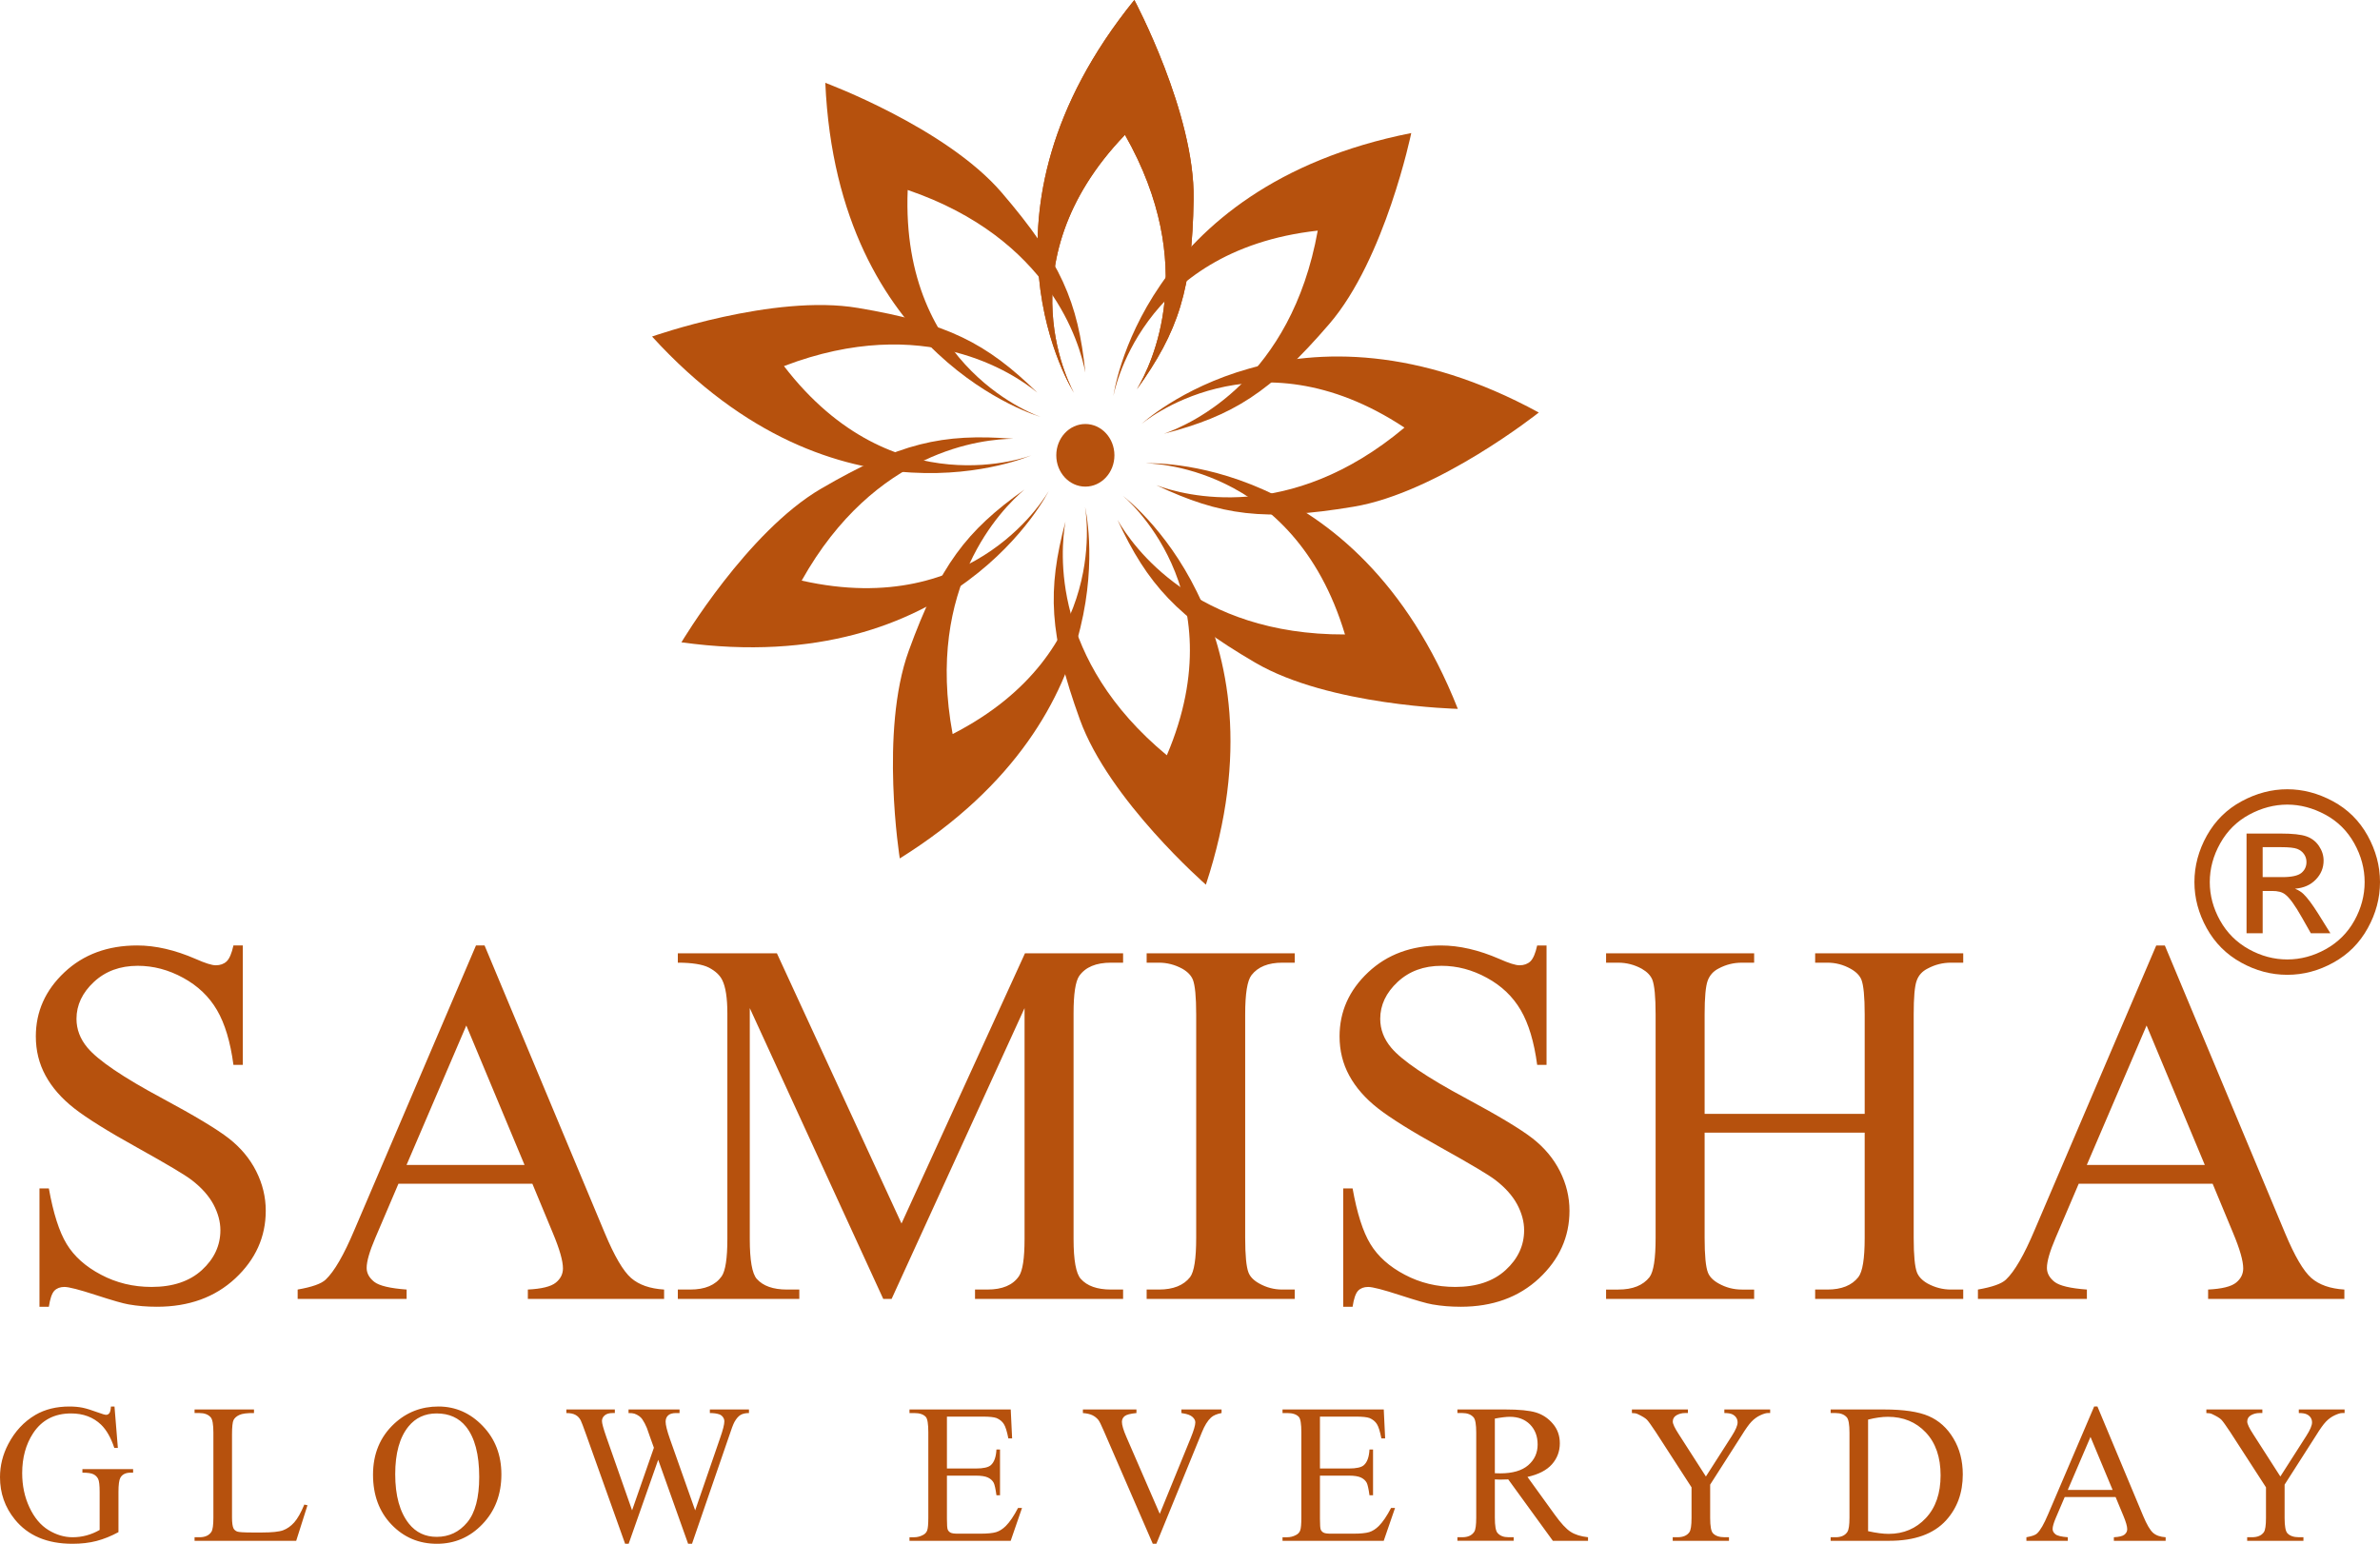 <svg xmlns:xlink="http://www.w3.org/1999/xlink" viewBox="0 0 8338.58 5409.31" style="shape-rendering:geometricPrecision; text-rendering:geometricPrecision; image-rendering:optimizeQuality; fill-rule:evenodd; clip-rule:evenodd" version="1.1" height="69.716mm" width="107.469mm" xml:space="preserve" xmlns="http://www.w3.org/2000/svg">
 <defs>
  <style type="text/css">
   
    .fil0 {fill:#B6510D}
    .fil1 {fill:#B6510D;fill-rule:nonzero}
   
  </style>
 </defs>
 <g id="Layer_x0020_1">
  <g id="_1990844219760">
   <path d="M4181.95 697.71c4.82,-300.07 -207.67,-697.71 -207.67,-697.71 -609.74,753.21 -211.31,1376.57 -211.31,1376.57 0,0 -64.87,-112.13 -74.98,-281.2 -10.12,-169.08 34.5,-395.12 253.47,-622.92 260.41,458.01 95.61,800.99 41.71,891.67 145.85,-203.21 193.68,-348.92 198.78,-666.4z" class="fil0"></path>
   <path d="M4181.95 697.71c4.82,-300.07 -207.67,-697.71 -207.67,-697.71 -609.74,753.21 -211.31,1376.57 -211.31,1376.57 0,0 -64.87,-112.13 -74.98,-281.2 -10.12,-169.08 34.5,-395.12 253.47,-622.92 260.41,458.01 95.61,800.99 41.71,891.67 145.85,-203.21 193.68,-348.92 198.78,-666.4z" class="fil0"></path>
   <path d="M4657.34 1135.12c195.82,-227.42 287.16,-668.93 287.16,-668.93 -950.62,188.24 -1043.64,922.17 -1043.64,922.17 0,0 21.96,-127.66 122.43,-264.02 100.47,-136.37 279.47,-281.43 593.52,-316.24 -93.19,518.56 -439.37,676.52 -538.82,711.68 242.14,-62.72 372.17,-144.03 579.35,-384.66z" class="fil0"></path>
   <path d="M4742.48 1775.47c296.02,-49.34 648.86,-330.02 648.86,-330.02 -850.76,-464.01 -1392.11,40.24 -1392.11,40.24 0,0 98.6,-84.01 263.09,-124.43 164.48,-40.42 394.86,-37.27 658.4,137.06 -403.57,338.69 -770.64,238.4 -869.55,201.73 226.16,106.83 378.11,127.63 691.31,75.43z" class="fil0"></path>
   <path d="M4397.92 2321.91c258.99,151.62 709.73,161.9 709.73,161.9 -356.48,-901.12 -1095.16,-860.35 -1095.16,-860.35 0,0 129.53,-1.41 281.77,72.84 152.23,74.25 327.19,224.17 418.02,526.81 -526.86,1.79 -744.62,-310.25 -797.13,-401.74 105.34,226.86 208.75,340.11 482.77,500.54z" class="fil0"></path>
   <path d="M3783.39 2521.06c101.88,282.29 441.55,578.77 441.55,578.77 303.09,-920.46 -290.47,-1362.06 -290.47,-1362.06 0,0 100.4,81.84 169.81,236.35 69.41,154.51 107.82,381.68 -16.15,672.32 -405.88,-335.93 -373.38,-715.05 -355.14,-818.96 -64.32,241.72 -57.39,394.92 50.4,693.58z" class="fil0"></path>
   <path d="M3183.81 2280.62c-102.46,282.07 -31.34,727.29 -31.34,727.29 822.13,-513.05 648.89,-1232.29 648.89,-1232.29 0,0 24.73,127.16 -20.87,290.28 -45.6,163.13 -161.54,362.23 -442.84,506.13 -96.72,-517.91 170.97,-788.35 251.5,-856.49 -204.17,144.51 -296.93,266.63 -405.34,565.08z" class="fil0"></path>
   <path d="M2877.16 1712.04c-259.3,151.08 -489.71,538.63 -489.71,538.63 960.01,132.24 1287.41,-531.19 1287.41,-531.19 0,0 -62.41,113.52 -201.88,209.63 -139.47,96.12 -355.99,174.84 -664.22,105.28 257.28,-459.77 636.06,-496.13 741.54,-496.92 -249.35,-19.71 -398.79,14.72 -673.15,174.57z" class="fil0"></path>
   <path d="M3005.61 1078.95c-295.92,-49.95 -721.03,100.25 -721.03,100.25 652.8,716.2 1329.05,416.18 1329.05,416.18 0,0 -120.61,47.24 -289.29,31.78 -168.67,-15.45 -385.41,-93.61 -577.64,-344.38 492,-188.47 806.25,26.1 887.78,93.03 -178.92,-174.78 -315.77,-244.02 -628.87,-296.86z" class="fil0"></path>
   <path d="M3509.61 674.85c-195.34,-227.83 -618.07,-384.62 -618.07,-384.62 42.94,968.12 754.51,1170.6 754.51,1170.6 0,0 -122.9,-40.93 -242.58,-160.79 -119.68,-119.86 -236.14,-318.66 -223.26,-634.38 498.61,170.21 602.65,536.23 622.43,639.85 -25.55,-248.82 -86.35,-389.61 -293.03,-630.66z" class="fil0"></path>
  </g>
  <path d="M3802.64 1485.69c56.25,0 101.86,49.14 101.86,109.7 0,60.58 -45.62,109.69 -101.86,109.69 -56.25,0 -101.83,-49.11 -101.83,-109.69 0,-60.56 45.58,-109.7 101.83,-109.7z" class="fil0"></path>
  <path d="M850.72 3312.85l0 418.31 -32.85 0c-10.67,-80.36 -29.86,-144.3 -57.56,-191.78 -27.7,-47.5 -67.28,-85.26 -118.73,-113.28 -51.16,-27.99 -104.11,-41.99 -158.93,-41.99 -62.12,0 -113.25,18.86 -153.74,56.61 -40.49,37.75 -60.92,80.98 -60.92,129.11 0,36.83 12.79,70.63 38.37,101.08 37.13,44.44 124.84,104.11 263.66,178.4 113.25,60.88 190.58,107.47 231.98,139.74 41.43,32.56 73.38,70.64 95.63,114.78 22.22,44.15 33.47,90.12 33.47,138.54 0,91.62 -35.63,170.47 -106.56,236.84 -71.26,66.4 -162.88,99.58 -274.63,99.58 -35.3,0 -68.19,-2.74 -99.25,-8.22 -18.56,-3.03 -56.64,-14 -114.78,-32.88 -57.85,-18.86 -94.68,-28.32 -110.22,-28.32 -14.91,0 -26.78,4.56 -35.3,13.41 -8.51,9.13 -14.91,27.7 -19.18,56.02l-32.89 0 0 -414.66 32.89 0c15.53,86.75 36.21,151.92 62.41,194.85 26.17,43.23 66.36,79.15 120.27,107.47 53.86,28.62 112.96,42.91 177.19,42.91 74.26,0 133.35,-19.77 176.26,-59.05 43.23,-39.58 64.87,-86.17 64.87,-139.75 0,-29.85 -8.22,-59.96 -24.34,-90.41 -16.45,-30.47 -41.74,-58.76 -76.12,-85.25 -23.16,-17.98 -86.79,-55.73 -190.61,-113.58 -103.82,-57.53 -177.78,-103.82 -221.63,-138.21 -43.85,-34.42 -77.33,-72.76 -99.87,-114.19 -22.8,-41.7 -34.09,-87.67 -34.09,-137.59 0,-86.79 33.5,-161.67 100.16,-224.38 66.69,-62.74 151.95,-94.09 254.85,-94.09 64.53,0 132.73,15.82 204.89,47.18 33.48,14.94 56.94,22.25 70.61,22.25 15.53,0 28.32,-4.57 38.07,-13.7 9.73,-9.47 17.65,-27.7 23.76,-55.73l32.85 0zm1014.48 834.83l-469.18 0 -80.98 189.66c-20.1,46.88 -30.44,82.22 -30.44,105.35 0,18.27 8.84,34.68 26.49,48.71 17.36,13.7 55.4,22.84 113.55,27.08l0 32.89 -381.77 0 0 -32.89c50.53,-8.81 83.1,-20.39 98.04,-34.71 30.44,-28.62 63.91,-86.75 100.75,-174.13l425.95 -996.79 30.14 0 421.05 1007.46c33.81,80.98 64.54,133.35 92.24,157.69 27.7,24.05 66.07,37.45 115.7,40.49l0 32.89 -477.37 0 0 -32.89c48.09,-2.41 80.66,-10.34 97.72,-24.05 17.06,-13.7 25.26,-30.44 25.26,-50.25 0,-26.16 -11.85,-67.57 -35.6,-124.21l-71.55 -172.31zm-27.41 -65.77l-203.99 -488.66 -209.46 488.66 413.45 0zm1256.8 469.47l-467.65 -1019.02 0 808.93c0,74.62 8.22,121.17 24.38,139.74 22.21,24.99 57.52,37.45 105.93,37.45l43.23 0 0 32.89 -425.62 0 0 -32.89 43.53 0c51.78,0 88.29,-15.53 110.21,-46.55 13.09,-19.19 19.81,-62.75 19.81,-130.64l0 -790.95c0,-53.61 -6.11,-92.57 -17.98,-116.32 -8.52,-17.36 -24.05,-31.65 -46.59,-43.52 -22.8,-11.58 -59.05,-17.36 -108.98,-17.36l0 -32.89 347.09 0 436.59 946.84 432.61 -946.84 343.76 0 0 32.89 -42.32 0c-52.69,0 -89.53,15.53 -111.45,46.55 -13.09,19.19 -19.78,62.74 -19.78,130.64l0 790.95c0,74.62 8.52,121.17 25.26,139.74 22.22,24.99 57.56,37.45 105.97,37.45l42.32 0 0 32.89 -518.8 0 0 -32.89 43.52 0c52.37,0 88.91,-15.53 110.22,-46.55 13.11,-19.19 19.8,-62.75 19.8,-130.64l0 -808.93 -465.82 1019.02 -29.24 0zm1441.61 -32.89l0 32.89 -518.78 0 0 -32.89 42.91 0c50.25,0 86.5,-14.62 109.3,-43.52 14.32,-19.19 21.34,-64.87 21.34,-137.33l0 -783.64c0,-61.21 -3.98,-101.7 -11.58,-121.17 -6.1,-14.94 -18.27,-27.71 -36.83,-38.38 -26.2,-14.32 -53.58,-21.3 -82.22,-21.3l-42.91 0 0 -32.89 518.78 0 0 32.89 -43.53 0c-49.33,0 -85.26,14.61 -107.77,43.52 -14.94,19.19 -22.25,64.87 -22.25,137.33l0 783.64c0,61.2 3.98,101.7 11.58,121.17 5.77,14.94 18.27,27.7 37.45,38.37 25.58,14.32 52.37,21.31 80.98,21.31l43.53 0zm882.3 -1205.64l0 418.31 -32.85 0c-10.67,-80.36 -29.86,-144.3 -57.56,-191.78 -27.7,-47.5 -67.28,-85.26 -118.73,-113.28 -51.16,-27.99 -104.11,-41.99 -158.93,-41.99 -62.12,0 -113.25,18.86 -153.74,56.61 -40.49,37.75 -60.92,80.98 -60.92,129.11 0,36.83 12.79,70.63 38.37,101.08 37.13,44.44 124.84,104.11 263.66,178.4 113.25,60.88 190.58,107.47 231.98,139.74 41.43,32.56 73.38,70.64 95.63,114.78 22.22,44.15 33.47,90.12 33.47,138.54 0,91.62 -35.63,170.47 -106.56,236.84 -71.26,66.4 -162.88,99.58 -274.63,99.58 -35.3,0 -68.19,-2.74 -99.25,-8.22 -18.56,-3.03 -56.64,-14 -114.78,-32.88 -57.85,-18.86 -94.68,-28.32 -110.22,-28.32 -14.91,0 -26.78,4.56 -35.3,13.41 -8.51,9.13 -14.91,27.7 -19.18,56.02l-32.89 0 0 -414.66 32.89 0c15.53,86.75 36.21,151.92 62.41,194.85 26.17,43.23 66.36,79.15 120.27,107.47 53.86,28.62 112.96,42.91 177.19,42.91 74.26,0 133.35,-19.77 176.26,-59.05 43.23,-39.58 64.87,-86.17 64.87,-139.75 0,-29.85 -8.22,-59.96 -24.34,-90.41 -16.45,-30.47 -41.74,-58.76 -76.12,-85.25 -23.16,-17.98 -86.79,-55.73 -190.61,-113.58 -103.82,-57.53 -177.78,-103.82 -221.63,-138.21 -43.85,-34.42 -77.33,-72.76 -99.87,-114.19 -22.8,-41.7 -34.09,-87.67 -34.09,-137.59 0,-86.79 33.5,-161.67 100.16,-224.38 66.69,-62.74 151.95,-94.09 254.85,-94.09 64.53,0 132.73,15.82 204.89,47.18 33.48,14.94 56.94,22.25 70.61,22.25 15.53,0 28.32,-4.57 38.07,-13.7 9.72,-9.47 17.65,-27.7 23.76,-55.73l32.85 0zm553.85 590.03l560.8 0 0 -348.89c0,-61.5 -3.95,-101.99 -11.58,-121.5 -6.07,-14.62 -18.57,-27.38 -37.75,-38.05 -25.58,-14.32 -52.66,-21.3 -81.28,-21.3l-42.94 0 0 -32.89 518.81 0 0 32.89 -42.94 0c-28.62,0 -55.73,6.69 -81.31,20.39 -19.16,9.43 -32.27,23.75 -38.96,42.94 -7.01,19.18 -10.34,58.43 -10.34,117.52l0 783.64c0,61.2 3.95,101.7 11.55,121.17 6.1,14.94 18.26,27.7 36.83,38.37 26.2,14.32 53.61,21.31 82.22,21.31l42.94 0 0 32.89 -518.81 0 0 -32.89 42.94 0c49.63,0 85.55,-14.62 108.39,-43.52 14.91,-19.19 22.22,-64.87 22.22,-137.33l0 -368.98 -560.8 0 0 368.98c0,61.2 3.94,101.7 11.55,121.17 5.78,14.94 18.27,27.7 37.46,38.37 25.57,14.32 52.37,21.31 80.98,21.31l43.52 0 0 32.89 -518.77 0 0 -32.89 42.94 0c50.21,0 86.46,-14.62 109.26,-43.52 14.32,-19.19 21.35,-64.87 21.35,-137.33l0 -783.64c0,-61.5 -3.98,-101.99 -11.58,-121.5 -6.11,-14.62 -18.27,-27.38 -36.84,-38.05 -26.19,-14.32 -53.57,-21.3 -82.18,-21.3l-42.94 0 0 -32.89 518.77 0 0 32.89 -43.52 0c-28.62,0 -55.41,6.69 -80.98,20.39 -18.57,9.43 -31.35,23.75 -38.38,42.94 -6.98,19.18 -10.63,58.43 -10.63,117.52l0 348.89zm1779.85 244.8l-469.18 0 -80.98 189.66c-20.1,46.88 -30.44,82.22 -30.44,105.35 0,18.27 8.85,34.68 26.49,48.71 17.36,13.7 55.41,22.84 113.55,27.08l0 32.89 -381.77 0 0 -32.89c50.53,-8.81 83.1,-20.39 98.04,-34.71 30.44,-28.62 63.92,-86.75 100.75,-174.13l425.95 -996.79 30.14 0 421.05 1007.46c33.81,80.98 64.54,133.35 92.24,157.69 27.7,24.05 66.07,37.45 115.7,40.49l0 32.89 -477.37 0 0 -32.89c48.09,-2.41 80.66,-10.34 97.72,-24.05 17.07,-13.7 25.26,-30.44 25.26,-50.25 0,-26.16 -11.84,-67.57 -35.6,-124.21l-71.55 -172.31zm-27.41 -65.77l-203.98 -488.66 -209.47 488.66 413.45 0z" class="fil1"></path>
  <path d="M401.15 4928.32l11.81 145.06 -12.49 0c-11.91,-35.99 -27.41,-63.03 -46.27,-81.34 -27.31,-26.23 -62.35,-39.45 -105.16,-39.45 -58.3,0 -102.71,23.17 -133.15,69.53 -25.45,38.99 -38.17,85.61 -38.17,139.65 0,43.82 8.46,83.75 25.45,119.93 16.91,36.12 39.12,62.62 66.53,79.48 27.41,16.77 55.63,25.22 84.57,25.22 16.87,0 33.31,-2.18 49.14,-6.46 15.76,-4.31 31.03,-10.67 45.71,-19.09l0 -133.38c0,-23.17 -1.73,-38.31 -5.22,-45.35 -3.58,-7.18 -9,-12.63 -16.31,-16.32 -7.41,-3.82 -20.36,-5.68 -38.87,-5.68l0 -12.49 177.69 0 0 12.49 -8.45 0c-17.59,0 -29.59,5.91 -36.22,17.72 -4.5,8.32 -6.69,24.86 -6.69,49.63l0 141.01c-25.91,14.09 -51.58,24.4 -76.8,31 -25.36,6.59 -53.44,9.82 -84.34,9.82 -88.72,0 -156.06,-28.44 -202.09,-85.48 -34.59,-42.67 -51.82,-92.07 -51.82,-147.83 0,-40.49 9.69,-79.35 29.14,-116.38 23.04,-44.08 54.59,-78.08 94.75,-101.8 33.67,-19.68 73.34,-29.49 119.25,-29.49 16.67,0 31.81,1.37 45.48,4.04 13.63,2.78 32.95,8.68 58.05,17.95 12.62,4.73 21.17,7.15 25.44,7.15 4.31,0 7.9,-1.96 11,-5.87 3,-3.95 4.86,-11.72 5.54,-23.26l12.5 0zm665.07 343.56l11.1 2.41 -39.54 124.6 -356.1 0 0 -12.5 17.26 0c19.41,0 33.32,-6.23 41.64,-18.85 4.73,-7.18 7.05,-23.82 7.05,-49.85l0 -297.76c0,-28.68 -3.1,-46.62 -9.46,-53.8 -8.81,-9.95 -21.87,-14.91 -39.22,-14.91l-17.26 0 0 -12.5 208.22 0 0 12.5c-24.4,-0.23 -41.5,1.96 -51.45,6.72 -9.85,4.6 -16.54,10.64 -20.13,17.68 -3.59,7.18 -5.45,24.31 -5.45,51.26l0 290.12c0,18.86 1.86,31.68 5.45,38.76 2.64,4.83 6.91,8.32 12.59,10.64 5.55,2.18 23.26,3.36 52.99,3.36l33.53 0c35.4,0 60.17,-2.54 74.39,-7.77 14.22,-5.22 27.31,-14.46 39.09,-27.64 11.68,-13.21 23.49,-34.03 35.3,-62.48zm470 -343.56c59.57,0 111.29,22.67 154.88,68.02 43.72,45.32 65.58,101.89 65.58,169.79 0,69.89 -21.96,127.84 -66.04,174.01 -43.95,46.17 -97.29,69.16 -159.87,69.16 -63.17,0 -116.25,-22.54 -159.29,-67.54 -43.04,-45.03 -64.54,-103.2 -64.54,-174.69 0,-72.99 24.86,-132.56 74.49,-178.73 43.13,-40.04 94.75,-60.03 154.79,-60.03zm-6.49 24.27c-40.94,0 -73.9,15.27 -98.66,45.81 -30.9,38.07 -46.39,93.71 -46.39,167.05 0,75.08 15.95,132.92 48.02,173.42 24.64,30.76 57.01,46.17 97.39,46.17 43.13,0 78.67,-16.9 106.76,-50.57 28.13,-33.77 42.12,-86.89 42.12,-159.51 0,-78.8 -15.49,-137.56 -46.4,-176.19 -24.76,-30.76 -58.98,-46.17 -102.84,-46.17zm1094.35 -13.87l0 12.5c-11.91,0 -21.63,2.18 -29.17,6.46 -7.37,4.31 -14.55,12.27 -21.28,24.08 -4.5,7.86 -11.68,26.82 -21.4,56.67l-127.71 370.87 -13.63 0 -104.83 -294.29 -103.53 294.29 -12.36 0 -136.29 -381.74c-10.18,-28.68 -16.64,-45.58 -19.31,-50.8 -4.51,-8.64 -10.64,-15.01 -18.51,-19.18 -7.76,-4.28 -18.26,-6.36 -31.71,-6.36l0 -12.5 169.82 0 0 12.5 -8.22 0c-11.91,0 -21.05,2.77 -27.41,8.22 -6.36,5.42 -9.49,12.01 -9.49,19.65 0,7.99 4.99,26.26 14.94,54.94l90.57 258.11 76.44 -219.35 -13.87 -38.63 -10.86 -31c-4.76,-11.45 -10.08,-21.4 -15.86,-30.08 -3,-4.28 -6.59,-7.99 -10.86,-10.99 -5.68,-4.05 -11.35,-7.05 -17.03,-8.78 -4.28,-1.4 -11.1,-2.09 -20.36,-2.09l0 -12.5 178.73 0 0 12.5 -12.27 0c-12.59,0 -21.86,2.77 -27.73,8.22 -5.9,5.42 -8.81,12.83 -8.81,22.19 0,11.58 5.09,31.94 15.27,60.85l88.26 249.76 87.34 -253.35c9.95,-28.23 14.91,-47.77 14.91,-58.64 0,-5.22 -1.6,-10.18 -4.83,-14.68 -3.36,-4.54 -7.4,-7.77 -12.4,-9.63 -8.67,-3.1 -19.77,-4.73 -33.53,-4.73l0 -12.5 136.96 0zm693.59 24.99l0 181.83 101.34 0c26.26,0 43.72,-3.92 52.53,-11.78 11.78,-10.41 18.27,-28.72 19.64,-54.85l12.5 0 0 160.33 -12.5 0c-3.1,-22.45 -6.36,-36.9 -9.46,-43.26 -4.08,-7.87 -10.77,-14.1 -20.03,-18.63 -9.23,-4.51 -23.49,-6.82 -42.67,-6.82l-101.34 0 0 151.78c0,20.36 0.92,32.72 2.68,37.13 1.82,4.41 4.96,7.99 9.46,10.54 4.54,2.65 13.21,3.92 25.81,3.92l77.85 0c25.9,0 44.76,-1.86 56.57,-5.42 11.69,-3.59 23.01,-10.77 33.77,-21.41 14,-14 28.36,-35.17 43.04,-63.39l13.9 0 -39.7 115.21 -354.56 0 0 -12.5 16.31 0c10.9,0 21.17,-2.64 30.9,-7.86 7.28,-3.59 12.27,-9.04 14.81,-16.32 2.65,-7.27 3.92,-22.08 3.92,-44.53l0 -299.16c0,-29.14 -2.87,-47.08 -8.78,-53.77 -8.22,-9.04 -21.76,-13.54 -40.85,-13.54l-16.31 0 0 -12.5 354.69 0 4.86 101.34 -13.18 0c-4.76,-24.4 -9.95,-41.18 -15.76,-50.31 -5.77,-9.17 -14.32,-16.08 -25.54,-20.95 -9.04,-3.36 -24.99,-5.09 -47.77,-5.09l-126.1 0zm962.21 -24.99l0 12.5c-16.19,3 -28.58,8.22 -36.9,15.72 -11.91,11.1 -22.55,28.23 -31.81,51.26l-159.74 391.1 -12.49 0 -172.01 -396.32c-8.81,-20.46 -15.04,-32.95 -18.63,-37.49 -5.68,-7.05 -12.63,-12.59 -20.95,-16.64 -8.22,-3.95 -19.31,-6.49 -33.31,-7.63l0 -12.5 187.64 0 0 12.5c-21.28,2.09 -35.04,5.67 -41.4,10.86 -6.27,5.22 -9.5,11.81 -9.5,20.03 0,11.19 5.18,28.9 15.63,52.85l116.94 269.4 108.61 -266.04c10.64,-26.26 15.99,-44.44 15.99,-54.62 0,-6.46 -3.36,-12.83 -9.85,-18.73 -6.59,-6.04 -17.68,-10.31 -33.18,-12.72 -1.18,-0.23 -3.13,-0.59 -5.81,-1.04l0 -12.5 140.79 0zm344.74 24.99l0 181.83 101.34 0c26.26,0 43.72,-3.92 52.53,-11.78 11.78,-10.41 18.27,-28.72 19.65,-54.85l12.49 0 0 160.33 -12.49 0c-3.1,-22.45 -6.36,-36.9 -9.47,-43.26 -4.08,-7.87 -10.77,-14.1 -20.03,-18.63 -9.23,-4.51 -23.49,-6.82 -42.67,-6.82l-101.34 0 0 151.78c0,20.36 0.92,32.72 2.68,37.13 1.82,4.41 4.96,7.99 9.46,10.54 4.54,2.65 13.21,3.92 25.81,3.92l77.85 0c25.91,0 44.76,-1.86 56.57,-5.42 11.69,-3.59 23.01,-10.77 33.78,-21.41 14,-14 28.35,-35.17 43.03,-63.39l13.9 0 -39.7 115.21 -354.56 0 0 -12.5 16.31 0c10.9,0 21.17,-2.64 30.9,-7.86 7.28,-3.59 12.27,-9.04 14.81,-16.32 2.65,-7.27 3.92,-22.08 3.92,-44.53l0 -299.16c0,-29.14 -2.87,-47.08 -8.78,-53.77 -8.22,-9.04 -21.76,-13.54 -40.85,-13.54l-16.31 0 0 -12.5 354.69 0 4.86 101.34 -13.18 0c-4.76,-24.4 -9.95,-41.18 -15.76,-50.31 -5.77,-9.17 -14.32,-16.08 -25.54,-20.95 -9.04,-3.36 -24.99,-5.09 -47.76,-5.09l-126.11 0zm939.21 435.18l-123.2 0 -156.28 -215.17c-11.23,0.49 -20.36,0.71 -27.44,0.71 -2.87,0 -6.01,-0.13 -9.23,-0.23 -3.37,-0.13 -6.73,-0.26 -10.31,-0.49l0 133.97c0,28.9 3.13,46.85 9.49,53.8 8.55,9.95 21.41,14.91 38.54,14.91l17.91 0 0 12.5 -197.1 0 0 -12.5 17.23 0c19.44,0 33.31,-6.36 41.63,-18.96 4.76,-6.94 7.08,-23.62 7.08,-49.75l0 -297.76c0,-28.9 -3.13,-46.85 -9.5,-53.8 -8.81,-9.95 -21.86,-14.91 -39.21,-14.91l-17.23 0 0 -12.5 167.5 0c48.91,0 84.9,3.59 108.03,10.64 23.26,7.18 42.91,20.36 58.99,39.45 16.22,19.09 24.31,41.89 24.31,68.39 0,28.32 -9.27,52.85 -27.67,73.67 -18.51,20.81 -46.95,35.53 -85.71,44.17l95.2 131.78c21.76,30.31 40.39,50.54 55.99,60.49 15.5,10.09 35.85,16.32 60.98,19.09l0 12.5zm-326.46 -236.68c4.28,0 7.99,0 11.13,0.09 3.1,0.13 5.64,0.26 7.63,0.26 43.36,0 76.12,-9.5 98.07,-28.48 22.09,-19.09 33.08,-43.26 33.08,-72.63 0,-28.71 -8.91,-52.07 -26.59,-70.11 -17.81,-17.92 -41.44,-26.96 -70.71,-26.96 -12.95,0 -30.53,2.09 -52.62,6.27l0 191.56zm804.1 -223.5l160.46 0 0 12.5 -8.78 0c-5.9,0 -14.49,2.64 -25.81,7.86 -11.35,5.22 -21.53,12.72 -30.9,22.45 -9.23,9.72 -20.59,25.67 -34.13,47.67l-110.57 172.83 0 117.06c0,28.32 3.24,46.04 9.6,53.09 8.67,9.5 22.45,14.22 41.17,14.22l15.18 0 0 12.5 -197.14 0 0 -12.5 16.54 0c19.68,0 33.54,-5.9 41.89,-17.68 4.96,-7.31 7.5,-23.85 7.5,-49.63l0 -107.6 -125.84 -194.55c-14.94,-22.45 -25,-36.58 -30.31,-42.12 -5.31,-5.68 -16.31,-12.37 -33.08,-20.23 -4.53,-2.22 -10.99,-3.36 -19.67,-3.36l0 -12.5 196.18 0 0 12.5 -10.18 0c-10.63,0 -20.45,2.54 -29.36,7.5 -8.91,4.99 -13.45,12.4 -13.45,22.35 0,8.19 6.95,22.9 20.85,44.18l95.18 148.29 90.7 -141.8c13.66,-21.31 20.35,-37.17 20.35,-47.57 0,-6.36 -1.6,-12.01 -4.86,-17 -3.36,-4.96 -7.96,-8.91 -14.1,-11.69 -6.13,-2.9 -15.27,-4.27 -27.44,-4.27l0 -12.5zm372.41 460.18l0 -12.5 17.23 0c19.45,0 33.19,-6.23 41.31,-18.63 4.96,-7.4 7.41,-24.18 7.41,-50.08l0 -297.76c0,-28.68 -3.13,-46.62 -9.5,-53.8 -8.81,-9.95 -21.86,-14.91 -39.22,-14.91l-17.23 0 0 -12.5 187.06 0c68.71,0 120.98,7.77 156.74,23.36 35.85,15.63 64.66,41.67 86.4,78.08 21.86,36.44 32.75,78.56 32.75,126.23 0,64.08 -19.44,117.52 -58.3,160.56 -43.62,47.99 -110.02,71.94 -199.32,71.94l-205.33 0zm131.16 -33.77c28.72,6.36 52.63,9.46 72.07,9.46 52.3,0 95.67,-18.37 130.25,-55.27 34.49,-36.8 51.71,-86.75 51.71,-149.83 0,-63.49 -17.23,-113.57 -51.71,-150.15 -34.58,-36.68 -78.89,-54.95 -133.02,-54.95 -20.23,0 -43.4,3.24 -69.3,9.82l0 390.91zm867.17 -119.61l-178.27 0 -30.77 72.07c-7.63,17.81 -11.58,31.22 -11.58,40 0,6.95 3.37,13.18 10.09,18.54 6.59,5.18 21.04,8.64 43.13,10.27l0 12.5 -145.06 0 0 -12.5c19.22,-3.36 31.59,-7.73 37.26,-13.17 11.55,-10.87 24.28,-32.99 38.28,-66.17l161.86 -378.74 11.45 0 159.97 382.78c12.86,30.77 24.54,50.67 35.05,59.94 10.54,9.13 25.12,14.22 43.98,15.36l0 12.5 -181.41 0 0 -12.5c18.27,-0.91 30.67,-3.91 37.13,-9.13 6.49,-5.22 9.63,-11.58 9.63,-19.09 0,-9.95 -4.54,-25.67 -13.54,-47.21l-27.18 -65.45zm-10.44 -24.99l-77.49 -185.68 -79.58 185.68 157.07 0zm652.32 -281.8l160.46 0 0 12.5 -8.78 0c-5.9,0 -14.49,2.64 -25.81,7.86 -11.36,5.22 -21.54,12.72 -30.9,22.45 -9.23,9.72 -20.58,25.67 -34.12,47.67l-110.57 172.83 0 117.06c0,28.32 3.23,46.04 9.59,53.09 8.68,9.5 22.45,14.22 41.18,14.22l15.18 0 0 12.5 -197.14 0 0 -12.5 16.54 0c19.67,0 33.53,-5.9 41.89,-17.68 4.96,-7.31 7.5,-23.85 7.5,-49.63l0 -107.6 -125.84 -194.55c-14.94,-22.45 -24.99,-36.58 -30.31,-42.12 -5.32,-5.68 -16.32,-12.37 -33.08,-20.23 -4.54,-2.22 -10.99,-3.36 -19.68,-3.36l0 -12.5 196.19 0 0 12.5 -10.18 0c-10.64,0 -20.45,2.54 -29.36,7.5 -8.91,4.99 -13.45,12.4 -13.45,22.35 0,8.19 6.95,22.9 20.85,44.18l95.17 148.29 90.7 -141.8c13.67,-21.31 20.36,-37.17 20.36,-47.57 0,-6.36 -1.6,-12.01 -4.86,-17 -3.36,-4.96 -7.96,-8.91 -14.1,-11.69 -6.13,-2.9 -15.27,-4.27 -27.44,-4.27l0 -12.5z" class="fil1"></path>
  <path d="M8013.77 2765.49c54.55,0 107.77,13.97 159.81,42.02 51.91,27.96 92.5,68.09 121.47,120.13 28.97,52.2 43.53,106.59 43.53,163.07 0,56.02 -14.26,109.99 -42.94,161.6 -28.51,51.75 -68.52,91.88 -120.13,120.4 -51.62,28.68 -105.59,42.94 -161.74,42.94 -56.31,0 -110.28,-14.26 -161.89,-42.94 -51.61,-28.51 -91.75,-68.65 -120.43,-120.4 -28.65,-51.61 -43.06,-105.58 -43.06,-161.6 0,-56.48 14.55,-110.87 43.65,-163.07 29.27,-52.04 69.86,-92.17 121.76,-120.13 52.04,-28.06 105.29,-42.02 159.97,-42.02zm0 53.8c-45.74,0 -90.28,11.78 -133.51,35.14 -43.23,23.39 -77.03,56.9 -101.43,100.43 -24.44,43.53 -36.64,88.81 -36.64,135.86 0,46.92 12.07,91.74 36.05,134.68 23.95,42.94 57.49,76.45 100.56,100.43 43.07,23.95 88.07,36.03 134.98,36.03 46.76,0 91.75,-12.07 134.82,-36.03 43.09,-23.98 76.61,-57.49 100.43,-100.43 23.81,-42.94 35.72,-87.76 35.72,-134.68 0,-47.05 -12.2,-92.33 -36.44,-135.86 -24.27,-43.53 -58.08,-77.03 -101.47,-100.43 -43.37,-23.36 -87.77,-35.14 -133.06,-35.14zm-142.77 450.81l0 -349.37 120.27 0c41.18,0 70.89,3.26 89.27,9.72 18.53,6.46 33.08,17.65 44.11,33.8 10.86,16.05 16.32,33.08 16.32,51.19 0,25.41 -9.11,47.76 -27.51,66.59 -18.21,18.96 -42.48,29.56 -72.76,31.91 12.33,5.15 22.35,11.32 29.69,18.53 14.13,13.67 31.32,36.74 51.75,69.23l42.64 68.39 -68.51 0 -31.16 -55.01c-24.4,-43.36 -44.27,-70.57 -59.25,-81.43 -10.31,-7.93 -25.33,-11.91 -45.16,-11.78l-33.22 0 0 148.22 -56.48 0zm56.48 -196.74l68.52 0c32.79,0 55.14,-4.83 67.05,-14.56 11.91,-9.69 17.92,-22.64 17.92,-38.53 0,-10.28 -2.94,-19.55 -8.65,-27.64 -5.74,-8.22 -13.7,-14.25 -23.85,-18.23 -10.27,-3.95 -29.1,-6.01 -56.73,-6.01l-64.25 0 0 104.96z" class="fil1"></path>
 </g>
</svg>
